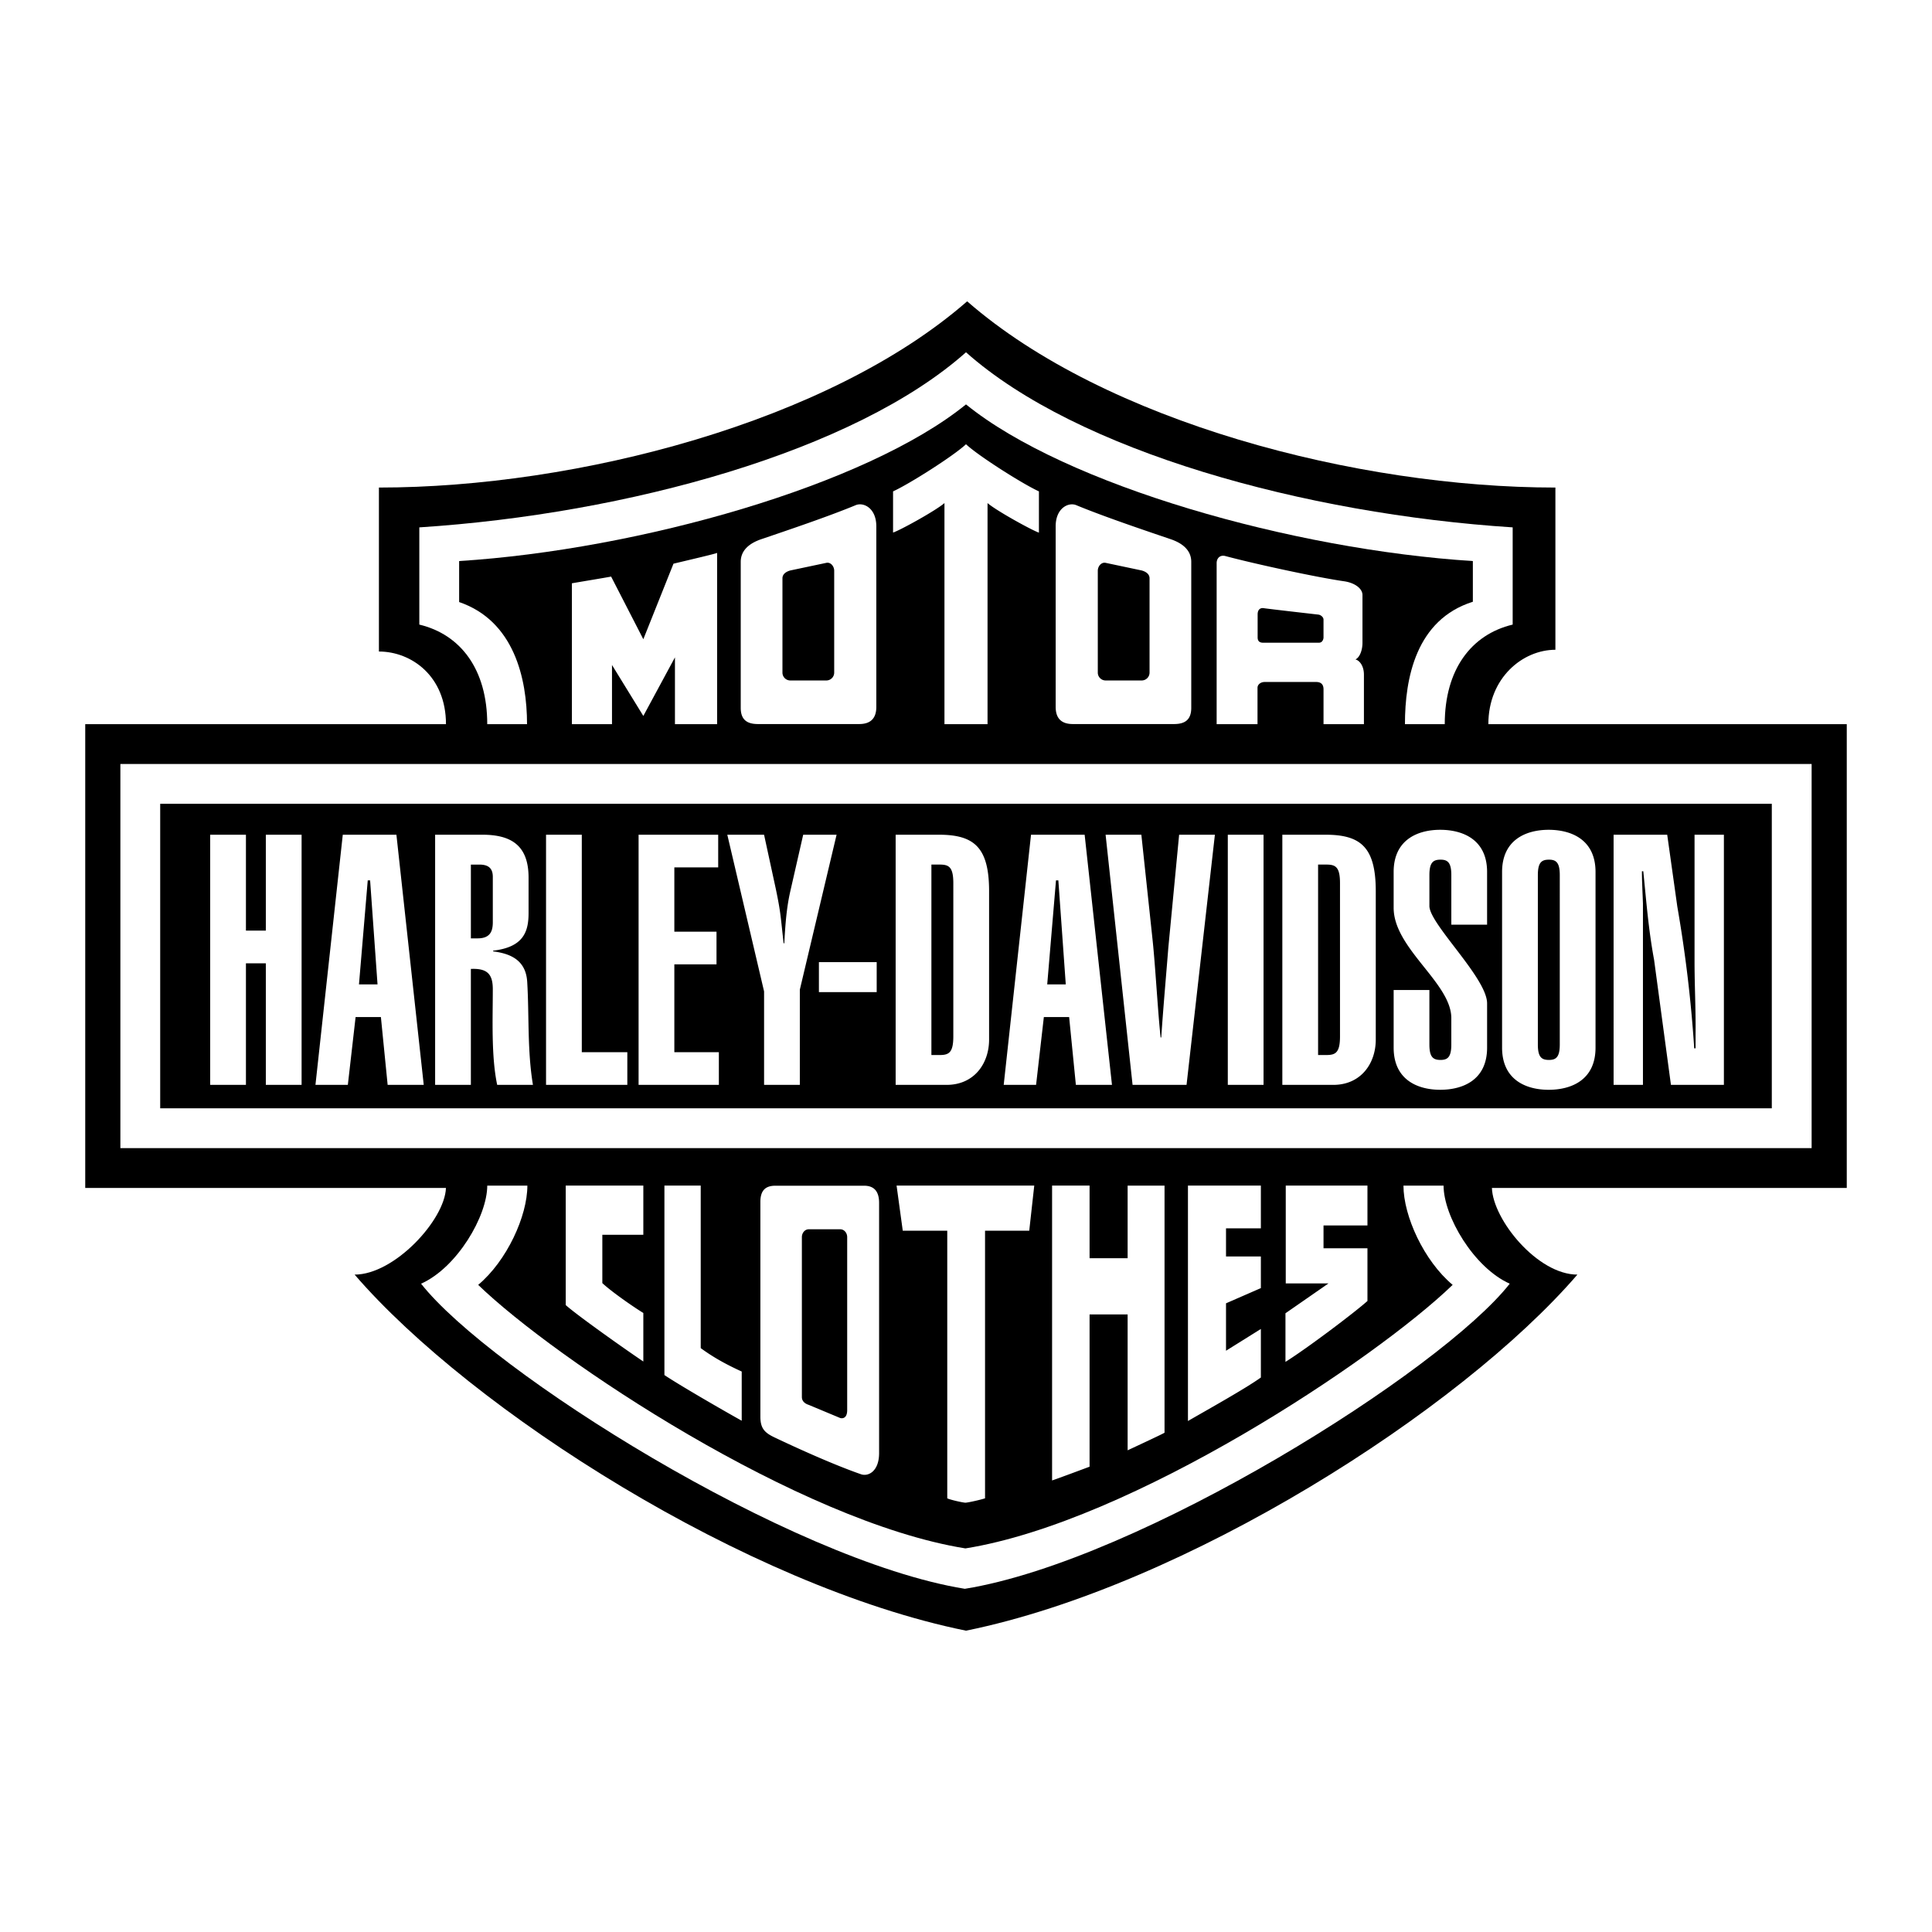 <svg xmlns="http://www.w3.org/2000/svg" width="2500" height="2500" viewBox="0 0 192.756 192.756"><g fill-rule="evenodd" clip-rule="evenodd"><path fill="#fff" d="M0 0h192.756v192.756H0V0z"/><path d="M148.494 72.248h35.758v46.273h-35.406l.002.002c.107 3.174 4.547 8.645 8.529 8.645-11.688 13.557-39.146 31.084-60.999 35.525-21.852-4.441-49.312-21.969-60.998-35.525 3.982 0 9.004-5.471 9.112-8.645l-.611-.002H8.504V72.248h35.991c0-4.792-3.447-7.245-6.69-7.245v-16.36c19.777 0 44.901-6.544 58.689-18.58 13.789 12.036 38.912 18.58 58.689 18.58v16.185c-3.242 0-6.689 2.775-6.689 7.42z"/><path fill="#fff" d="M180.746 114.549V76.221H12.01v38.328h168.736z"/><path d="M176.773 110.576V80.194H15.983v30.382h160.79z"/><path d="M96.378 40.347c9.933 8.063 32.603 14.49 50.569 15.629v4.061c-5.668 1.782-6.775 7.625-6.775 12.211h3.971c0-5.434 2.629-8.94 6.777-9.933v-9.699c-20.771-1.344-43.441-7.595-54.542-17.47-11.101 9.875-33.771 16.126-54.542 17.47v9.699c4.148.993 6.777 4.499 6.777 9.933h3.97c0-4.587-1.311-10.312-6.774-12.182v-4.09c17.967-1.14 40.636-7.566 50.569-15.629zM96.261 158.516c17.495-2.834 47.559-21.766 54.366-30.441-3.592-1.605-6.602-6.748-6.602-9.787H140.023c0 3.039 2.045 7.508 4.908 9.904-7.713 7.449-32.02 23.635-48.612 26.293-16.593-2.658-40.899-18.844-48.611-26.293 2.863-2.396 4.908-6.865 4.908-9.904h-4.003c0 3.039-3.009 8.182-6.602 9.787 6.808 8.675 36.755 27.607 54.25 30.441z" fill="#fff"/><path d="M64.185 118.287h-7.742v11.92c1.139 1.023 5.843 4.354 7.742 5.631v-4.842c-1.052-.643-3.185-2.133-4.09-2.98v-4.82h4.09v-4.909zM66.289 118.287v18.902c1.431.963 5.667 3.418 7.712 4.557v-4.908c-1.665-.76-2.892-1.461-4.09-2.336v-16.215h-3.622zM87.708 144.973c0 1.828-1.084 2.363-1.801 2.115-2.675-.93-6.239-2.537-8.652-3.686-1.029-.488-1.392-.949-1.392-2.084v-21.402c0-1.135.499-1.617 1.494-1.617h8.857c.995 0 1.494.57 1.494 1.705v24.969zm-3.184-21.543c0-.434-.308-.785-.688-.785H80.69c-.379 0-.687.352-.687.785v15.951c0 .434.329.672.687.785l3.146 1.314c.384.09.688-.143.688-.785V123.43zM96.32 149.926c.364-.029 1.52-.293 1.958-.438v-26.701h4.41l.5-4.5h-6.929.122-6.929l.617 4.5h4.439v26.701c.292.145 1.447.408 1.812.438zM108.707 118.287h-3.74v29.418c.613-.203 3.271-1.197 3.74-1.373v-15.189h3.797v13.555c.994-.467 3.389-1.578 3.682-1.754v-24.656h-3.682v7.246h-3.797v-7.247zM125.797 118.287h-7.275v23.488c2.016-1.168 5.697-3.213 7.275-4.34v-4.844l-3.477 2.172v-4.732l3.477-1.518v-3.156h-3.477v-2.805h3.477v-4.265zM136.43 118.287h-8.15v9.758h4.266l-4.295 2.98v4.85c2.279-1.432 6.982-4.996 8.18-6.076v-5.26h-4.383v-2.277h4.383v-3.975h-.001zM61.059 72.248h-4.002V58.196c.643-.117 3.505-.584 3.914-.672l3.214 6.252 3.009-7.537c1.46-.351 4.353-1.022 4.353-1.081v17.09H67.34v-6.661l-3.155 5.843-3.126-5.083v5.901zM87.43 70.532c0 1.135-.57 1.706-1.706 1.706H75.61c-1.136 0-1.707-.482-1.707-1.618V56.054c0-1.136.84-1.848 2.057-2.261 2.882-.979 6.745-2.287 9.414-3.393.778-.322 2.056.287 2.056 2.115v18.017zM83.228 56.94c0-.434-.347-.876-.785-.785l-3.593.76c-.409.113-.785.352-.785.785v9.406c0 .434.352.785.785.785h3.593a.785.785 0 0 0 .785-.785V56.94zM96.378 72.248h2.149V50.191c.828.73 4.422 2.717 5.127 2.951v-4.119c-1.566-.701-6.078-3.564-7.276-4.703-1.198 1.139-5.71 4.002-7.277 4.703v4.11c.706-.225 4.299-2.211 5.128-2.942v22.057h2.149zM125.461 72.248h-4.076V56.18c0-.467.322-.849.877-.701 3.066.818 9.172 2.133 11.83 2.513 1.084.155 1.842.73 1.842 1.373v4.762c0 .73-.264 1.46-.701 1.665.438.117.846.672.846 1.52v4.937h-4.031v-3.477c0-.467-.232-.73-.73-.73h-5.141c-.379 0-.715.234-.715.584v3.622h-.001zm6.586-8.619v-1.811c0-.263-.291-.468-.496-.497 0 0-4.969-.566-5.463-.643-.379-.059-.613.175-.613.613v2.308c0 .321.146.526.555.526h5.551c.439.001.466-.496.466-.496zM105.324 52.516c0-1.828 1.279-2.438 2.057-2.115 2.67 1.105 6.531 2.414 9.414 3.393 1.217.413 2.057 1.125 2.057 2.261V70.62c0 1.136-.57 1.618-1.705 1.618h-10.115c-1.137 0-1.707-.57-1.707-1.706V52.516h-.001zm4.203 14.59c0 .434.352.785.785.785h3.594a.785.785 0 0 0 .785-.785V57.7c0-.434-.377-.672-.785-.785l-3.594-.76c-.438-.091-.785.352-.785.785v10.166zM81.703 95.993h5.765v2.991h-5.765v-2.991zM20.97 108.238V83.28h3.567v9.569h1.985V83.28h3.568v24.958h-3.568V96.109h-1.985v12.129H20.97zM34.199 83.28h5.351l2.726 24.958h-3.601l-.673-6.766h-2.524l-.774 6.766h-3.231l2.726-24.958zm3.467 14.933l-.74-10.376h-.236l-.875 10.376h1.851zM43.413 108.238V83.28h4.711c2.861 0 4.611 1.051 4.611 4.276v3.541c0 1.858-.505 3.4-3.534 3.751v.07c1.582.21 3.264.771 3.399 3.049.202 3.332 0 6.836.572 10.271h-3.568c-.605-2.873-.437-6.625-.437-9.535 0-1.508-.539-2.104-2.188-2.033v11.568h-3.566zm3.567-14.617h.673c1.245 0 1.515-.701 1.515-1.612v-4.522c0-.946-.539-1.227-1.346-1.227h-.842v7.361zM54.479 108.238V83.28h3.567v21.699h4.543v3.259h-8.11zM63.712 108.238V83.28h7.942v3.26h-4.375v6.415h4.207v3.26h-4.207v8.764h4.442v3.259h-8.009zM76.231 83.28l1.178 5.434c.505 2.418.471 2.769.774 5.398h.068c.101-1.963.235-3.611.605-5.224l1.279-5.608h3.331l-3.667 15.458v9.5h-3.567v-9.324l-3.67-15.634h3.669zM89.359 83.28h4.308c3.533 0 5.015 1.262 5.015 5.644v14.793c0 2.383-1.482 4.521-4.241 4.521h-5.082V83.28zm3.567 21.98h.841c.909 0 1.346-.246 1.346-1.859V88.117c0-1.612-.438-1.858-1.346-1.858h-.841v19.001zM102.865 83.28h5.35l2.727 24.958h-3.602l-.672-6.766h-2.523l-.775 6.766h-3.23l2.725-24.958zm3.467 14.933l-.74-10.376h-.236l-.875 10.376h1.851zM113.873 83.28l1.111 10.411c.27 2.454.539 7.327.809 9.815h.066c.201-3.014.471-5.994.707-8.974l1.076-11.252h3.568l-2.828 24.958h-5.385l-2.691-24.958h3.567zM122.498 108.238V83.28h3.566v24.958h-3.566zM127.938 83.28h4.309c3.533 0 5.014 1.262 5.014 5.644v14.793c0 2.383-1.48 4.521-4.24 4.521h-5.082V83.28h-.001zm3.568 21.98h.84c.908 0 1.346-.246 1.346-1.859V88.117c0-1.612-.438-1.858-1.346-1.858h-.84v19.001zM142.611 104.207c0 1.262.371 1.543 1.111 1.543.707 0 1.076-.281 1.076-1.543v-2.629c0-3.506-5.754-6.941-5.754-11.007v-3.575c0-3.26 2.457-4.207 4.645-4.207 2.221 0 4.678.947 4.678 4.207v5.258h-3.568v-4.943c0-1.262-.369-1.542-1.076-1.542-.74 0-1.111.28-1.111 1.542v3.085c0 1.787 5.756 7.186 5.756 9.709v4.418c0 3.26-2.457 4.205-4.678 4.205-2.188 0-4.645-.945-4.645-4.205v-5.75h3.566v5.434zM149.863 86.996c0-3.26 2.457-4.207 4.645-4.207 2.221 0 4.678.947 4.678 4.207v17.528c0 3.26-2.457 4.205-4.678 4.205-2.188 0-4.645-.945-4.645-4.205V86.996zm3.569 17.211c0 1.262.369 1.543 1.109 1.543.707 0 1.078-.281 1.078-1.543V87.311c0-1.262-.371-1.542-1.078-1.542-.74 0-1.109.28-1.109 1.542v16.896zM166.338 83.28l1.01 7.186a132.212 132.212 0 0 1 1.684 14.126h.135v-1.332c.033-2.418-.102-4.871-.102-7.291V83.28h2.928v24.958h-5.283l-1.682-12.479c-.572-3.085-.775-5.89-1.078-8.834h-.135c0 1.087.068 2.173.102 3.225v18.088h-2.928V83.28h5.349z" fill="#fff"/></g></svg>